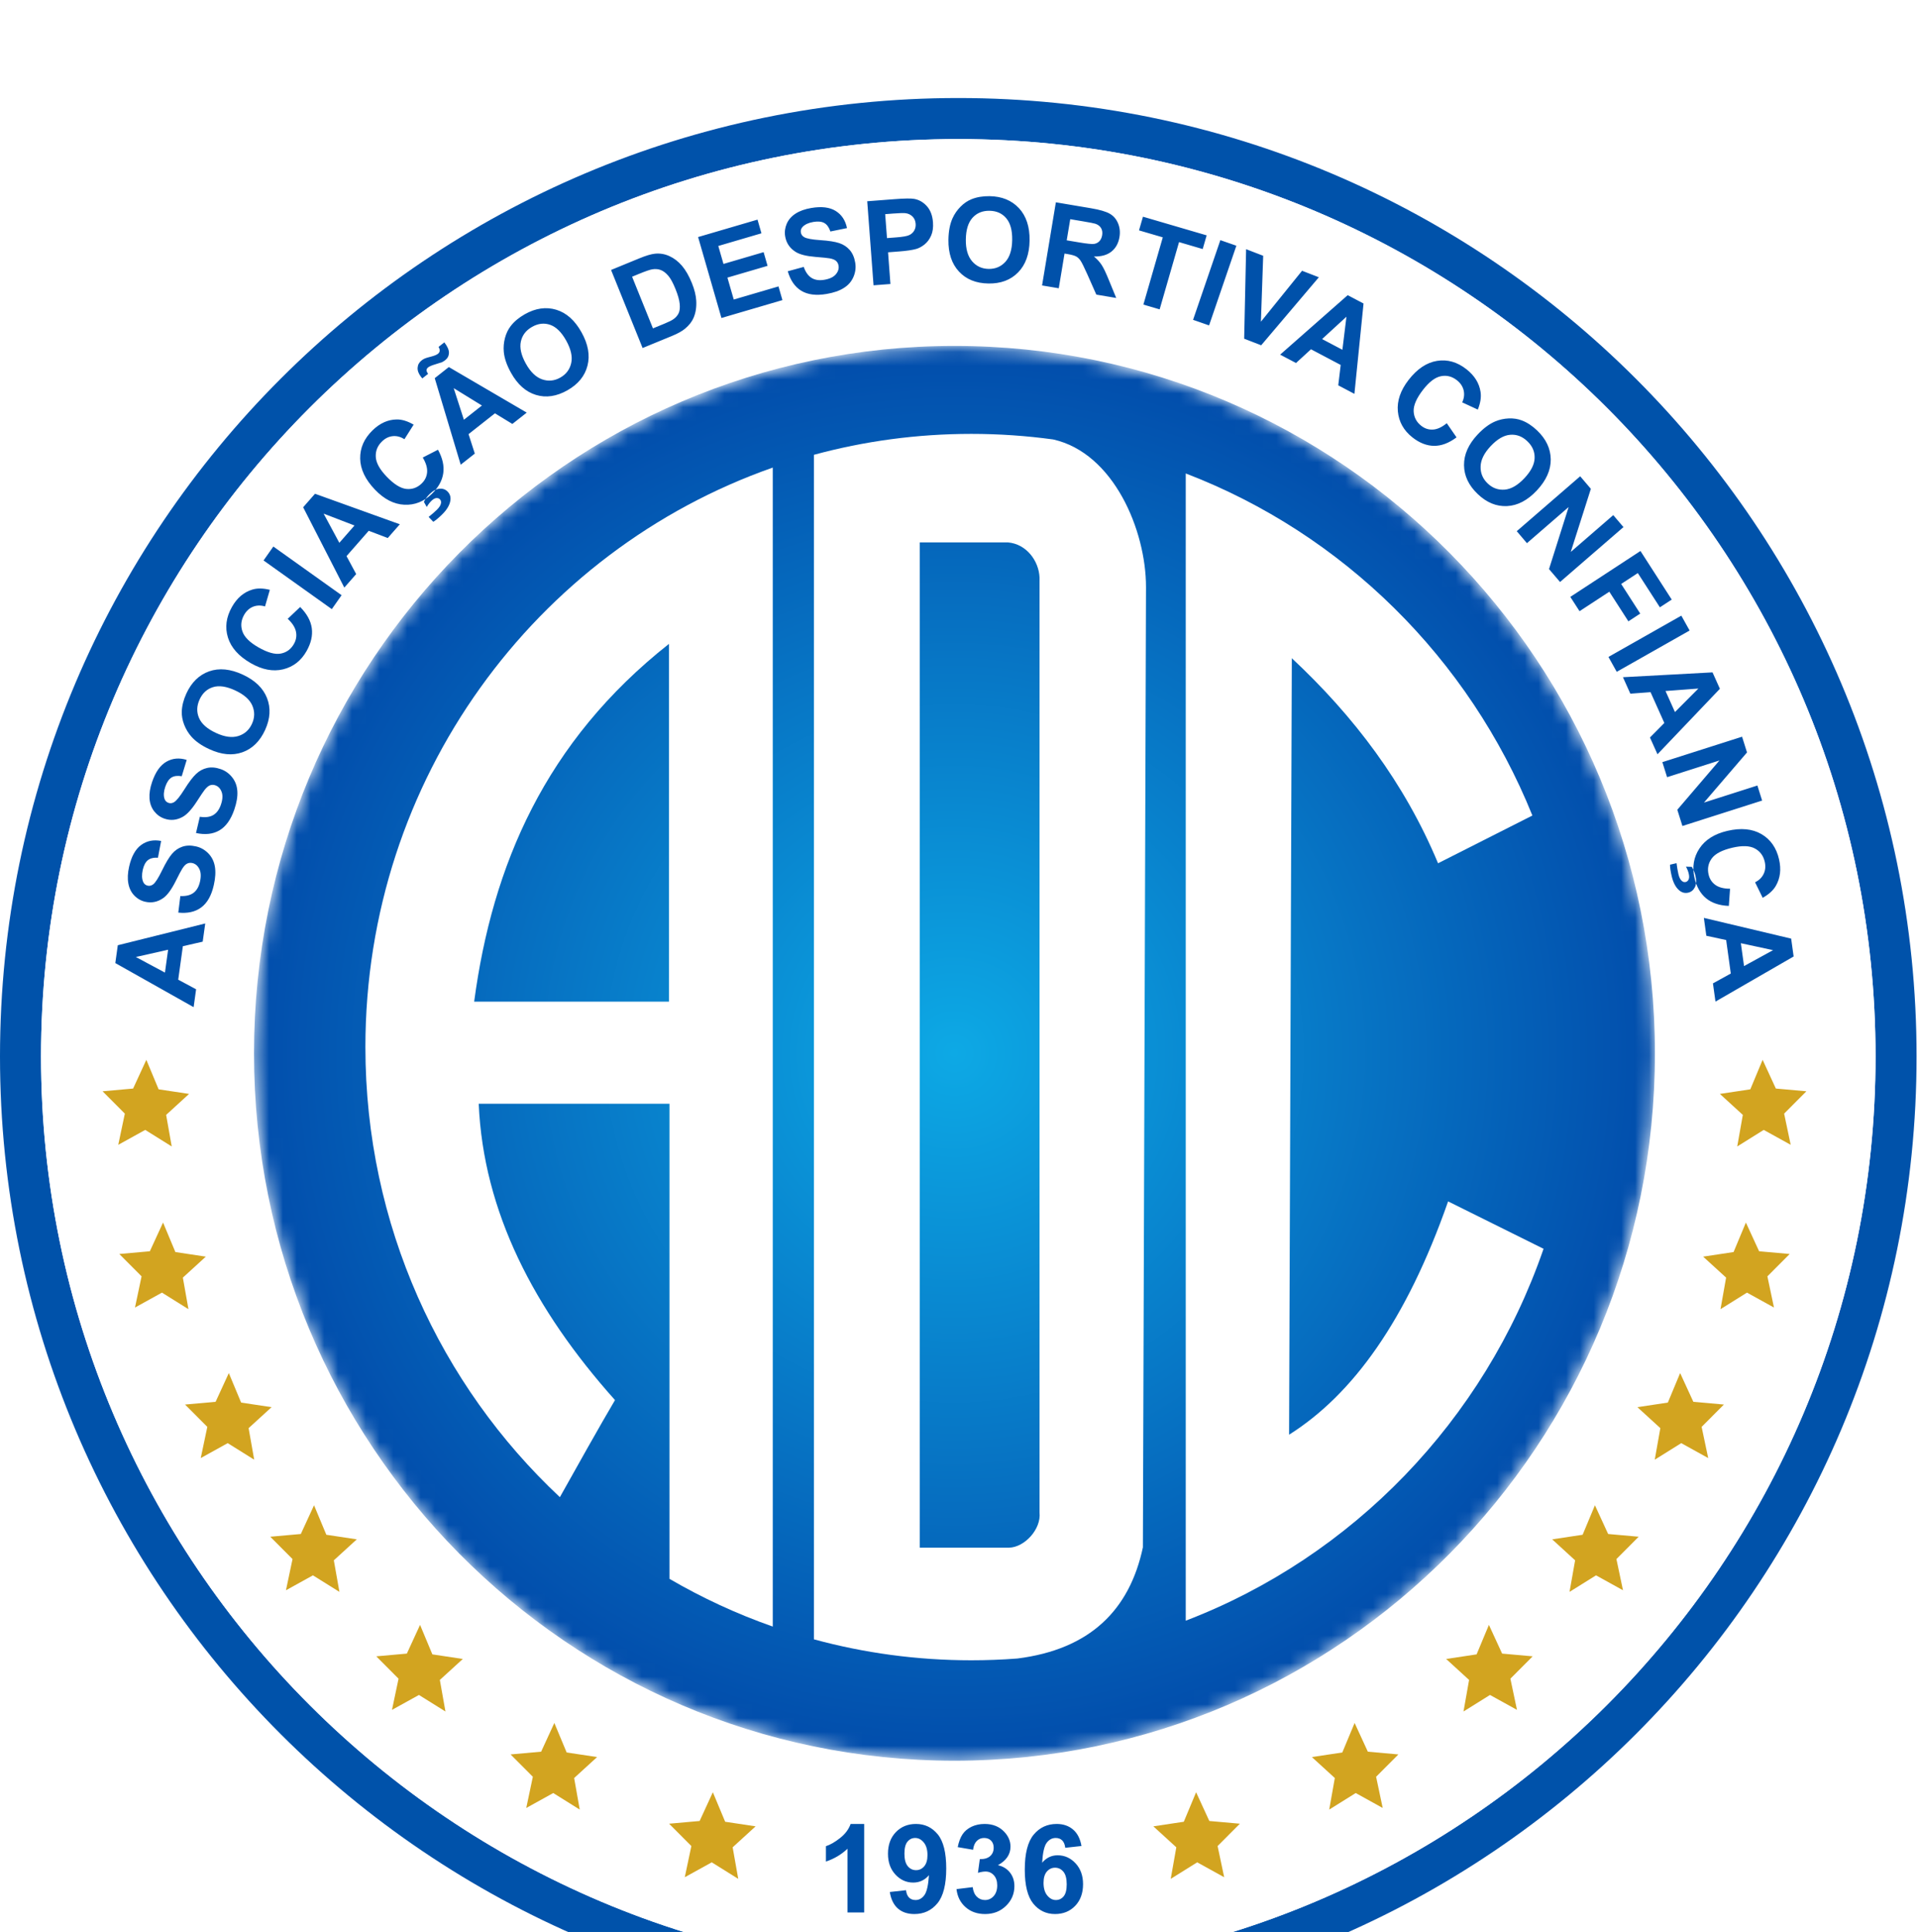 <?xml version="1.0" encoding="UTF-8"?>
<svg width="139px" height="140px" viewBox="0 0 139 140" version="1.1" xmlns="http://www.w3.org/2000/svg" xmlns:xlink="http://www.w3.org/1999/xlink">
    <!-- Generator: sketchtool 52.6 (67491) - http://www.bohemiancoding.com/sketch -->
    <title>09E660AA-E3DD-4F8D-8C79-F2CD0045044B</title>
    <desc>Created with sketchtool.</desc>
    <defs>
        <filter x="-34.9%" y="-34.6%" width="169.8%" height="169.3%" filterUnits="objectBoundingBox" id="filter-1">
            <feOffset dx="0" dy="7" in="SourceAlpha" result="shadowOffsetOuter1"></feOffset>
            <feGaussianBlur stdDeviation="9" in="shadowOffsetOuter1" result="shadowBlurOuter1"></feGaussianBlur>
            <feColorMatrix values="0 0 0 0 0   0 0 0 0 0   0 0 0 0 0  0 0 0 0.63 0" type="matrix" in="shadowBlurOuter1" result="shadowMatrixOuter1"></feColorMatrix>
            <feMerge>
                <feMergeNode in="shadowMatrixOuter1"></feMergeNode>
                <feMergeNode in="SourceGraphic"></feMergeNode>
            </feMerge>
        </filter>
        <path d="M0.408,51.327 C0.408,79.639 23.136,102.588 51.171,102.588 C79.207,102.588 101.935,79.639 101.935,51.327 C101.935,23.016 79.207,0.067 51.171,0.067 C23.136,0.067 0.408,23.016 0.408,51.327" id="path-2"></path>
        <radialGradient cx="50%" cy="50%" fx="50%" fy="50%" r="50%" gradientTransform="translate(0.5,0.5),scale(1,0.99),translate(-0.5,-0.5)" id="radialGradient-4">
            <stop stop-color="#0DA9E5" offset="0%"></stop>
            <stop stop-color="#024EAC" offset="100%"></stop>
        </radialGradient>
    </defs>
    <g id="Asset-Artboard-Page" stroke="none" stroke-width="1" fill="none" fill-rule="evenodd">
        <g id="SimboloConfiança">
            <g filter="url(#filter-1)">
                <g id="Group-5">
                    <path d="M69.448,0.104 C107.803,0.104 138.896,31.197 138.896,69.552 C138.896,107.908 107.803,139 69.448,139 C31.093,139 0,107.908 0,69.552 C0,31.197 31.093,0.104 69.448,0.104 M69.448,3.076 C106.161,3.076 135.923,32.839 135.923,69.552 C135.923,106.266 106.161,136.028 69.448,136.028 C32.735,136.028 2.973,106.266 2.973,69.552 C2.973,32.839 32.735,3.076 69.448,3.076" id="Fill-1" fill="#0052AA"></path>
                    <path d="M69.448,3.077 C106.161,3.077 135.923,32.839 135.923,69.552 C135.923,106.266 106.161,136.028 69.448,136.028 C32.735,136.028 2.973,106.266 2.973,69.552 C2.973,32.839 32.735,3.077 69.448,3.077 M69.448,18.45 C97.671,18.45 120.55,41.329 120.55,69.552 C120.55,97.776 97.671,120.654 69.448,120.654 C41.226,120.654 18.345,97.776 18.345,69.552 C18.345,41.329 41.226,18.45 69.448,18.45" id="Fill-3" fill="#FFFFFF"></path>
                </g>
                <g id="Group-8" transform="translate(18, 18)">
                    <mask id="mask-3" fill="white">
                        <use xlink:href="#path-2"></use>
                    </mask>
                    <g id="Clip-7"></g>
                    <path d="M0.408,51.327 C0.408,79.639 23.136,102.588 51.171,102.588 C79.207,102.588 101.935,79.639 101.935,51.327 C101.935,23.016 79.207,0.067 51.171,0.067 C23.136,0.067 0.408,23.016 0.408,51.327" id="Fill-6" fill="url(#radialGradient-4)" mask="url(#mask-3)"></path>
                </g>
                <g id="Group-47" transform="translate(7, 7)">
                    <path d="M78.932,20.309 C90.329,24.676 99.46,33.705 104.054,45.097 L97.225,48.552 L97.216,48.552 C94.785,42.729 91.111,37.89 86.62,33.698 L86.422,89.965 C91.03,87.058 94.926,81.689 97.946,73.059 L104.864,76.493 L104.846,76.543 C100.568,88.927 91.025,98.809 78.932,103.442 L78.932,20.309 Z" id="Fill-9" fill="#FFFFFF"></path>
                    <path d="M49.004,103.868 C46.388,102.95 43.884,101.789 41.519,100.411 L41.519,65.983 L27.693,65.983 C28.03,73.803 31.693,80.878 37.57,87.457 C36.595,89.095 34.529,92.782 33.575,94.491 C24.909,86.375 19.481,74.768 19.481,61.875 C19.481,42.433 31.82,25.911 49.004,19.883 L49.004,103.868 Z M41.48,58.585 L27.363,58.585 C28.682,48.693 32.52,39.732 41.48,32.659 L41.48,58.585 Z" id="Fill-11" fill="#FFFFFF"></path>
                    <path d="M63.388,17.441 C65.401,17.441 67.381,17.578 69.321,17.844 C69.323,17.845 69.325,17.845 69.327,17.845 C73.712,18.829 76.053,24.435 76.053,28.541 L76.053,28.57 L75.827,98.128 C74.861,102.667 71.997,105.523 66.723,106.184 C66.711,106.185 66.699,106.186 66.687,106.186 C65.598,106.269 64.498,106.311 63.388,106.311 C59.444,106.311 55.621,105.782 51.985,104.793 L51.985,18.957 C55.621,17.97 59.444,17.441 63.388,17.441 Z M59.654,25.306 L66.051,25.306 C67.383,25.42 68.284,26.635 68.337,27.848 L68.337,95.601 C68.468,96.814 67.249,98.127 66.128,98.151 L59.654,98.151 L59.654,25.306 Z" id="Fill-13" fill="#FFFFFF"></path>
                    <path d="M55.629,124.583 L54.418,124.583 L54.418,119.968 C53.977,120.387 53.456,120.696 52.855,120.897 L52.855,119.783 C53.171,119.68 53.514,119.483 53.884,119.19 C54.255,118.898 54.508,118.559 54.647,118.171 L55.629,118.171 L55.629,124.583 Z M57.485,123.102 L58.66,122.972 C58.689,123.214 58.763,123.393 58.883,123.509 C59.001,123.627 59.161,123.684 59.356,123.684 C59.605,123.684 59.816,123.567 59.989,123.333 C60.163,123.1 60.274,122.617 60.323,121.885 C60.017,122.242 59.638,122.419 59.18,122.419 C58.684,122.419 58.254,122.227 57.893,121.839 C57.532,121.452 57.353,120.949 57.353,120.328 C57.353,119.681 57.542,119.16 57.924,118.765 C58.305,118.369 58.792,118.171 59.38,118.171 C60.02,118.171 60.547,118.423 60.959,118.923 C61.369,119.424 61.575,120.249 61.575,121.397 C61.575,122.563 61.362,123.406 60.935,123.923 C60.507,124.441 59.951,124.699 59.265,124.699 C58.772,124.699 58.374,124.565 58.07,124.298 C57.767,124.032 57.57,123.633 57.485,123.102 Z M60.215,120.428 C60.215,120.035 60.126,119.729 59.946,119.512 C59.768,119.295 59.56,119.187 59.324,119.187 C59.101,119.187 58.915,119.276 58.767,119.454 C58.618,119.632 58.545,119.923 58.545,120.326 C58.545,120.738 58.626,121.039 58.787,121.232 C58.947,121.424 59.147,121.52 59.388,121.52 C59.622,121.52 59.817,121.428 59.976,121.243 C60.135,121.057 60.215,120.786 60.215,120.428 Z M62.319,122.893 L63.493,122.75 C63.53,123.051 63.63,123.284 63.794,123.444 C63.957,123.604 64.154,123.684 64.386,123.684 C64.634,123.684 64.844,123.587 65.015,123.396 C65.184,123.204 65.27,122.946 65.27,122.62 C65.27,122.313 65.188,122.067 65.025,121.888 C64.861,121.708 64.663,121.619 64.427,121.619 C64.273,121.619 64.088,121.649 63.873,121.711 L64.008,120.719 C64.334,120.727 64.583,120.655 64.756,120.502 C64.927,120.35 65.013,120.147 65.013,119.893 C65.013,119.678 64.949,119.507 64.823,119.379 C64.697,119.251 64.529,119.187 64.318,119.187 C64.111,119.187 63.934,119.259 63.788,119.405 C63.641,119.551 63.553,119.763 63.521,120.042 L62.407,119.851 C62.485,119.461 62.602,119.152 62.759,118.918 C62.914,118.687 63.135,118.505 63.415,118.37 C63.694,118.238 64.009,118.171 64.356,118.171 C64.952,118.171 65.428,118.364 65.787,118.748 C66.083,119.063 66.232,119.418 66.232,119.815 C66.232,120.376 65.928,120.826 65.321,121.16 C65.683,121.238 65.971,121.414 66.189,121.686 C66.406,121.96 66.515,122.289 66.515,122.675 C66.515,123.235 66.312,123.712 65.907,124.106 C65.502,124.502 64.998,124.699 64.394,124.699 C63.824,124.699 63.349,124.533 62.974,124.199 C62.597,123.867 62.379,123.431 62.319,122.893 Z M71.375,119.769 L70.2,119.899 C70.171,119.656 70.097,119.476 69.976,119.36 C69.855,119.244 69.699,119.187 69.507,119.187 C69.25,119.187 69.034,119.302 68.857,119.534 C68.68,119.766 68.57,120.249 68.525,120.981 C68.826,120.622 69.2,120.442 69.649,120.442 C70.154,120.442 70.589,120.638 70.949,121.026 C71.31,121.416 71.49,121.918 71.49,122.534 C71.49,123.186 71.299,123.712 70.92,124.106 C70.54,124.502 70.053,124.699 69.458,124.699 C68.82,124.699 68.295,124.448 67.884,123.947 C67.474,123.445 67.267,122.624 67.267,121.481 C67.267,120.311 67.482,119.466 67.91,118.948 C68.339,118.43 68.896,118.171 69.58,118.171 C70.059,118.171 70.457,118.309 70.772,118.581 C71.087,118.853 71.287,119.25 71.375,119.769 Z M68.627,122.438 C68.627,122.835 68.719,123.143 68.9,123.359 C69.081,123.576 69.287,123.684 69.521,123.684 C69.745,123.684 69.932,123.596 70.082,123.419 C70.231,123.24 70.306,122.949 70.306,122.545 C70.306,122.13 70.225,121.826 70.065,121.631 C69.902,121.438 69.702,121.342 69.46,121.342 C69.226,121.342 69.031,121.434 68.869,121.619 C68.708,121.804 68.627,122.077 68.627,122.438 Z" id="Fill-15" fill="#0051AA"></path>
                    <path d="M7.874,52.918 L7.69,54.237 L6.252,54.567 L5.916,56.992 L7.212,57.688 L7.032,58.983 L1.357,55.789 L1.537,54.496 L7.874,52.918 Z M5.183,54.821 L2.846,55.349 L4.954,56.478 L5.183,54.821 Z M5.921,52.131 L6.07,50.931 C6.474,50.95 6.791,50.873 7.023,50.7 C7.254,50.527 7.409,50.258 7.492,49.894 C7.579,49.508 7.563,49.198 7.444,48.966 C7.327,48.734 7.159,48.591 6.942,48.541 C6.801,48.509 6.673,48.524 6.556,48.584 C6.44,48.642 6.322,48.767 6.205,48.956 C6.123,49.084 5.967,49.384 5.73,49.855 C5.426,50.46 5.129,50.866 4.838,51.072 C4.431,51.362 3.992,51.453 3.523,51.345 C3.222,51.277 2.957,51.126 2.734,50.895 C2.509,50.663 2.365,50.371 2.301,50.016 C2.236,49.662 2.254,49.258 2.358,48.8 C2.525,48.057 2.816,47.532 3.229,47.231 C3.643,46.929 4.124,46.832 4.677,46.939 L4.447,48.154 C4.13,48.136 3.887,48.196 3.716,48.333 C3.545,48.47 3.42,48.707 3.344,49.042 C3.267,49.389 3.277,49.677 3.376,49.906 C3.44,50.053 3.547,50.144 3.702,50.179 C3.842,50.211 3.975,50.179 4.101,50.083 C4.263,49.96 4.478,49.623 4.746,49.071 C5.014,48.519 5.255,48.121 5.463,47.875 C5.673,47.629 5.922,47.455 6.213,47.356 C6.502,47.256 6.834,47.249 7.206,47.334 C7.545,47.411 7.841,47.578 8.094,47.836 C8.347,48.094 8.507,48.411 8.572,48.79 C8.638,49.171 8.612,49.619 8.495,50.136 C8.326,50.89 8.024,51.428 7.588,51.753 C7.154,52.078 6.597,52.202 5.921,52.131 Z M7.205,46.363 L7.482,45.187 C7.884,45.249 8.207,45.209 8.455,45.062 C8.704,44.916 8.888,44.665 9.009,44.312 C9.137,43.938 9.154,43.628 9.062,43.385 C8.97,43.14 8.819,42.98 8.608,42.908 C8.472,42.86 8.344,42.861 8.22,42.906 C8.098,42.953 7.968,43.064 7.83,43.238 C7.736,43.358 7.547,43.638 7.263,44.08 C6.894,44.649 6.556,45.019 6.244,45.191 C5.807,45.436 5.361,45.478 4.907,45.319 C4.615,45.217 4.368,45.038 4.171,44.785 C3.974,44.529 3.862,44.222 3.835,43.864 C3.81,43.504 3.872,43.104 4.024,42.661 C4.271,41.939 4.616,41.45 5.059,41.197 C5.504,40.942 5.993,40.899 6.531,41.066 L6.171,42.248 C5.858,42.196 5.608,42.228 5.424,42.345 C5.239,42.463 5.09,42.684 4.979,43.01 C4.864,43.346 4.842,43.633 4.917,43.871 C4.964,44.024 5.061,44.127 5.21,44.179 C5.346,44.227 5.482,44.21 5.617,44.127 C5.792,44.024 6.042,43.713 6.369,43.193 C6.694,42.673 6.976,42.303 7.211,42.083 C7.446,41.86 7.712,41.715 8.011,41.649 C8.31,41.581 8.641,41.61 9.002,41.736 C9.33,41.85 9.606,42.048 9.83,42.333 C10.054,42.617 10.178,42.95 10.201,43.334 C10.227,43.719 10.152,44.163 9.981,44.664 C9.73,45.394 9.372,45.896 8.904,46.171 C8.436,46.445 7.87,46.509 7.205,46.363 Z M8.164,40.285 C7.603,40.026 7.17,39.722 6.865,39.375 C6.642,39.12 6.468,38.83 6.344,38.508 C6.221,38.186 6.165,37.871 6.174,37.561 C6.188,37.147 6.297,36.714 6.503,36.262 C6.877,35.444 7.428,34.907 8.155,34.648 C8.884,34.391 9.697,34.471 10.595,34.887 C11.486,35.3 12.072,35.867 12.352,36.587 C12.633,37.308 12.586,38.076 12.215,38.891 C11.838,39.717 11.288,40.258 10.565,40.513 C9.844,40.769 9.042,40.693 8.164,40.285 Z M8.654,39.113 C9.278,39.403 9.816,39.476 10.272,39.335 C10.726,39.193 11.056,38.899 11.26,38.451 C11.465,38.004 11.472,37.563 11.285,37.126 C11.095,36.691 10.681,36.326 10.042,36.03 C9.41,35.737 8.875,35.658 8.437,35.794 C7.998,35.929 7.674,36.228 7.463,36.691 C7.252,37.154 7.239,37.6 7.424,38.028 C7.609,38.458 8.019,38.819 8.654,39.113 Z M13.851,30.841 L14.754,29.986 C15.243,30.478 15.524,30.992 15.596,31.524 C15.666,32.056 15.542,32.606 15.22,33.175 C14.822,33.881 14.254,34.322 13.52,34.502 C12.786,34.68 12.004,34.532 11.175,34.056 C10.299,33.552 9.747,32.932 9.519,32.198 C9.292,31.463 9.389,30.723 9.81,29.98 C10.177,29.33 10.666,28.913 11.277,28.727 C11.639,28.614 12.064,28.62 12.556,28.742 L12.206,29.945 C11.898,29.852 11.608,29.858 11.338,29.966 C11.067,30.076 10.852,30.273 10.691,30.557 C10.468,30.951 10.427,31.351 10.569,31.757 C10.709,32.163 11.093,32.546 11.721,32.906 C12.385,33.288 12.928,33.44 13.346,33.361 C13.766,33.282 14.084,33.048 14.302,32.662 C14.464,32.377 14.513,32.08 14.449,31.771 C14.385,31.463 14.187,31.153 13.851,30.841 Z M17.047,30.14 L12.1,26.613 L12.809,25.604 L17.755,29.131 L17.047,30.14 Z M21.976,23.991 L21.101,24.988 L19.722,24.463 L18.113,26.299 L18.813,27.6 L17.953,28.58 L14.97,22.759 L15.829,21.78 L21.976,23.991 Z M18.691,24.08 L16.453,23.219 L17.592,25.334 L18.691,24.08 Z M23.638,19.155 L24.742,18.589 C25.076,19.199 25.201,19.77 25.122,20.302 C25.043,20.833 24.77,21.326 24.302,21.782 C23.724,22.346 23.057,22.61 22.302,22.575 C21.547,22.539 20.838,22.175 20.175,21.483 C19.474,20.753 19.117,20.002 19.102,19.233 C19.089,18.463 19.387,17.781 19.998,17.186 C20.531,16.666 21.117,16.403 21.753,16.397 C22.133,16.391 22.54,16.517 22.977,16.772 L22.308,17.829 C22.039,17.653 21.758,17.577 21.469,17.605 C21.178,17.633 20.916,17.761 20.683,17.989 C20.36,18.304 20.209,18.677 20.233,19.106 C20.254,19.536 20.517,20.011 21.018,20.535 C21.549,21.089 22.029,21.388 22.451,21.431 C22.877,21.473 23.247,21.339 23.565,21.03 C23.799,20.802 23.929,20.53 23.954,20.217 C23.977,19.902 23.874,19.548 23.638,19.155 Z M24.401,23.811 L24.063,23.459 C24.289,23.28 24.487,23.108 24.659,22.942 C24.836,22.77 24.936,22.61 24.96,22.462 C24.979,22.35 24.953,22.257 24.88,22.181 C24.815,22.113 24.727,22.084 24.618,22.093 C24.508,22.104 24.389,22.172 24.261,22.298 C24.133,22.423 24.023,22.569 23.927,22.739 L23.719,22.366 C23.821,22.161 23.961,21.972 24.14,21.798 C24.388,21.555 24.629,21.428 24.862,21.412 C25.097,21.396 25.29,21.467 25.442,21.625 C25.611,21.801 25.677,22.013 25.64,22.263 C25.591,22.601 25.387,22.944 25.028,23.294 C24.772,23.543 24.563,23.715 24.401,23.811 Z M31.173,15.9 L30.132,16.721 L28.869,15.951 L26.956,17.46 L27.41,18.869 L26.388,19.675 L24.506,13.404 L25.527,12.598 L31.173,15.9 Z M27.925,15.386 L25.88,14.128 L26.619,16.417 L27.925,15.386 Z M24.026,13.089 L23.606,13.421 C23.564,13.372 23.533,13.334 23.511,13.306 C23.332,13.077 23.251,12.855 23.266,12.645 C23.28,12.434 23.375,12.259 23.548,12.122 C23.625,12.062 23.701,12.014 23.78,11.98 C23.858,11.945 24.014,11.898 24.245,11.84 C24.478,11.78 24.644,11.713 24.742,11.635 C24.811,11.581 24.852,11.512 24.865,11.432 C24.877,11.35 24.849,11.254 24.782,11.139 L25.201,10.808 C25.431,11.108 25.542,11.363 25.536,11.576 C25.528,11.79 25.439,11.962 25.271,12.095 C25.196,12.154 25.119,12.203 25.035,12.245 C24.975,12.27 24.813,12.321 24.553,12.399 C24.291,12.477 24.116,12.551 24.026,12.624 C23.956,12.679 23.918,12.742 23.914,12.817 C23.907,12.89 23.945,12.982 24.026,13.089 Z M30.032,13.012 C29.728,12.469 29.556,11.967 29.511,11.506 C29.479,11.167 29.508,10.83 29.595,10.496 C29.683,10.163 29.821,9.874 30.01,9.629 C30.261,9.302 30.602,9.016 31.032,8.772 C31.811,8.331 32.57,8.223 33.309,8.444 C34.05,8.668 34.661,9.213 35.145,10.083 C35.625,10.944 35.769,11.75 35.576,12.498 C35.384,13.248 34.899,13.842 34.123,14.282 C33.337,14.727 32.576,14.84 31.843,14.618 C31.11,14.397 30.506,13.862 30.032,13.012 Z M31.111,12.353 C31.447,12.957 31.841,13.335 32.293,13.491 C32.742,13.645 33.181,13.602 33.606,13.361 C34.033,13.12 34.295,12.767 34.398,12.303 C34.499,11.839 34.376,11.298 34.032,10.679 C33.691,10.068 33.303,9.688 32.87,9.538 C32.436,9.388 32,9.437 31.558,9.688 C31.118,9.937 30.848,10.291 30.748,10.747 C30.648,11.205 30.769,11.74 31.111,12.353 Z M37.285,5.562 L39.351,4.714 C39.817,4.523 40.187,4.412 40.46,4.385 C40.828,4.347 41.179,4.405 41.515,4.56 C41.85,4.712 42.152,4.944 42.421,5.256 C42.688,5.567 42.93,5.988 43.144,6.517 C43.332,6.983 43.436,7.408 43.458,7.792 C43.484,8.261 43.419,8.676 43.261,9.037 C43.144,9.312 42.94,9.57 42.65,9.815 C42.433,9.997 42.116,10.173 41.698,10.345 L39.57,11.219 L37.285,5.562 Z M38.808,6.052 L40.32,9.796 L41.163,9.45 C41.477,9.321 41.698,9.21 41.823,9.117 C41.989,8.995 42.108,8.853 42.183,8.694 C42.26,8.533 42.285,8.312 42.259,8.027 C42.233,7.743 42.131,7.381 41.954,6.944 C41.778,6.507 41.606,6.188 41.434,5.985 C41.263,5.782 41.082,5.645 40.892,5.569 C40.702,5.495 40.492,5.478 40.262,5.517 C40.091,5.547 39.774,5.655 39.314,5.844 L38.808,6.052 Z M45.284,9.043 L43.592,3.178 L47.898,1.915 L48.183,2.906 L45.056,3.824 L45.431,5.126 L48.34,4.273 L48.626,5.265 L45.717,6.117 L46.176,7.706 L49.418,6.755 L49.703,7.747 L45.284,9.043 Z M50.09,5.657 L51.247,5.342 C51.384,5.726 51.574,5.992 51.821,6.143 C52.067,6.293 52.373,6.337 52.738,6.275 C53.125,6.21 53.404,6.077 53.573,5.879 C53.741,5.68 53.808,5.47 53.771,5.249 C53.748,5.106 53.686,4.992 53.587,4.905 C53.488,4.819 53.329,4.756 53.111,4.719 C52.962,4.691 52.628,4.659 52.107,4.617 C51.435,4.563 50.949,4.44 50.65,4.247 C50.229,3.977 49.98,3.602 49.901,3.124 C49.849,2.817 49.888,2.514 50.014,2.216 C50.143,1.919 50.355,1.674 50.657,1.479 C50.958,1.284 51.335,1.15 51.794,1.072 C52.541,0.946 53.132,1.017 53.565,1.288 C54,1.56 54.271,1.973 54.383,2.529 L53.18,2.775 C53.077,2.472 52.93,2.269 52.74,2.161 C52.548,2.053 52.283,2.026 51.947,2.083 C51.599,2.142 51.338,2.261 51.166,2.44 C51.056,2.556 51.013,2.691 51.039,2.849 C51.062,2.991 51.142,3.103 51.279,3.184 C51.452,3.288 51.843,3.361 52.452,3.402 C53.06,3.442 53.517,3.515 53.822,3.617 C54.128,3.719 54.382,3.886 54.583,4.118 C54.785,4.351 54.917,4.657 54.98,5.037 C55.038,5.382 54.997,5.722 54.856,6.055 C54.716,6.39 54.485,6.659 54.16,6.863 C53.838,7.07 53.416,7.216 52.897,7.303 C52.142,7.431 51.533,7.353 51.069,7.07 C50.606,6.788 50.281,6.316 50.09,5.657 Z M56.307,6.674 L55.849,0.584 L57.805,0.434 C58.547,0.377 59.031,0.37 59.261,0.414 C59.613,0.48 59.918,0.656 60.175,0.944 C60.431,1.233 60.577,1.62 60.614,2.103 C60.642,2.478 60.598,2.797 60.484,3.062 C60.369,3.328 60.213,3.541 60.017,3.702 C59.821,3.863 59.618,3.976 59.408,4.038 C59.121,4.119 58.702,4.181 58.151,4.223 L57.359,4.284 L57.53,6.58 L56.307,6.674 Z M57.15,1.52 L57.281,3.254 L57.946,3.203 C58.425,3.167 58.742,3.11 58.899,3.034 C59.056,2.958 59.175,2.849 59.256,2.705 C59.337,2.562 59.372,2.4 59.358,2.218 C59.342,1.996 59.263,1.819 59.124,1.683 C58.984,1.549 58.815,1.471 58.615,1.448 C58.468,1.432 58.175,1.441 57.737,1.474 L57.15,1.52 Z M61.734,3.372 C61.743,2.75 61.844,2.228 62.036,1.807 C62.177,1.498 62.37,1.221 62.612,0.977 C62.853,0.733 63.118,0.553 63.403,0.438 C63.783,0.283 64.221,0.209 64.713,0.215 C65.608,0.229 66.317,0.52 66.847,1.087 C67.373,1.655 67.63,2.437 67.616,3.434 C67.599,4.422 67.322,5.191 66.782,5.74 C66.242,6.291 65.526,6.558 64.636,6.544 C63.734,6.531 63.021,6.242 62.498,5.679 C61.975,5.117 61.72,4.347 61.734,3.372 Z M62.995,3.35 C62.985,4.043 63.137,4.57 63.449,4.932 C63.76,5.294 64.161,5.479 64.649,5.487 C65.138,5.495 65.542,5.323 65.862,4.974 C66.18,4.622 66.344,4.094 66.355,3.385 C66.365,2.684 66.22,2.158 65.92,1.81 C65.621,1.459 65.218,1.282 64.713,1.274 C64.207,1.266 63.796,1.434 63.482,1.778 C63.169,2.123 63.006,2.647 62.995,3.35 Z M68.52,6.685 L69.52,0.661 L72.061,1.09 C72.7,1.198 73.156,1.331 73.427,1.488 C73.7,1.645 73.899,1.876 74.026,2.181 C74.154,2.489 74.19,2.819 74.13,3.175 C74.056,3.627 73.863,3.978 73.551,4.228 C73.239,4.479 72.816,4.598 72.28,4.587 C72.515,4.783 72.701,4.988 72.839,5.2 C72.978,5.413 73.153,5.778 73.361,6.294 L73.894,7.592 L72.452,7.349 L71.805,5.888 C71.572,5.368 71.409,5.038 71.314,4.896 C71.219,4.756 71.113,4.652 70.992,4.585 C70.87,4.519 70.67,4.462 70.392,4.415 L70.148,4.374 L69.73,6.889 L68.52,6.685 Z M70.306,3.415 L71.2,3.565 C71.778,3.663 72.143,3.698 72.296,3.674 C72.448,3.649 72.576,3.583 72.676,3.476 C72.778,3.369 72.844,3.225 72.875,3.043 C72.908,2.841 72.88,2.668 72.794,2.525 C72.708,2.381 72.569,2.277 72.38,2.213 C72.283,2.181 71.991,2.124 71.503,2.042 L70.562,1.883 L70.306,3.415 Z M75.863,8.072 L77.269,3.199 L75.546,2.694 L75.832,1.703 L80.448,3.055 L80.161,4.047 L78.447,3.544 L77.041,8.418 L75.863,8.072 Z M79.463,9.176 L81.441,3.402 L82.601,3.806 L80.623,9.58 L79.463,9.176 Z M83.166,10.543 L83.307,4.057 L84.545,4.535 L84.38,9.312 L87.362,5.621 L88.579,6.092 L84.4,11.02 L83.166,10.543 Z M91.156,14.541 L89.985,13.923 L90.162,12.446 L88.009,11.31 L86.923,12.305 L85.774,11.699 L90.67,7.389 L91.817,7.995 L91.156,14.541 Z M90.285,11.346 L90.579,8.95 L88.814,10.57 L90.285,11.346 Z M97.849,16.668 L98.557,17.693 C98.002,18.109 97.459,18.314 96.925,18.308 C96.394,18.302 95.871,18.098 95.359,17.694 C94.725,17.193 94.375,16.564 94.304,15.805 C94.236,15.047 94.495,14.289 95.083,13.53 C95.705,12.73 96.394,12.27 97.148,12.15 C97.902,12.03 98.614,12.234 99.282,12.762 C99.866,13.223 100.205,13.771 100.299,14.408 C100.356,14.785 100.289,15.209 100.099,15.681 L98.968,15.158 C99.104,14.864 99.14,14.574 99.073,14.288 C99.005,14.002 98.843,13.759 98.588,13.557 C98.234,13.278 97.847,13.177 97.428,13.261 C97.009,13.342 96.577,13.669 96.132,14.242 C95.661,14.849 95.433,15.368 95.449,15.796 C95.467,16.228 95.649,16.579 95.996,16.853 C96.252,17.055 96.538,17.148 96.85,17.129 C97.162,17.11 97.495,16.958 97.849,16.668 Z M100.083,17.489 C100.507,17.036 100.932,16.721 101.355,16.54 C101.666,16.409 101.994,16.336 102.336,16.321 C102.678,16.307 102.992,16.354 103.281,16.463 C103.665,16.608 104.037,16.85 104.396,17.192 C105.046,17.812 105.374,18.509 105.384,19.288 C105.391,20.066 105.056,20.816 104.378,21.54 C103.704,22.259 102.983,22.636 102.217,22.673 C101.45,22.711 100.742,22.421 100.096,21.804 C99.44,21.18 99.108,20.482 99.1,19.71 C99.091,18.938 99.419,18.198 100.083,17.489 Z M101.027,18.332 C100.556,18.835 100.314,19.326 100.301,19.807 C100.288,20.286 100.459,20.696 100.814,21.034 C101.17,21.372 101.582,21.52 102.052,21.481 C102.521,21.44 102.998,21.161 103.481,20.646 C103.958,20.136 104.205,19.651 104.216,19.188 C104.231,18.727 104.054,18.321 103.685,17.971 C103.319,17.621 102.903,17.466 102.441,17.506 C101.978,17.546 101.508,17.82 101.027,18.332 Z M102.921,24.492 L107.518,20.513 L108.292,21.422 L106.835,25.995 L109.915,23.328 L110.654,24.196 L106.058,28.174 L105.259,27.238 L106.681,22.744 L103.659,25.36 L102.921,24.492 Z M106.803,29.253 L111.886,25.927 L114.152,29.448 L113.294,30.009 L111.694,27.527 L110.488,28.316 L111.87,30.463 L111.012,31.025 L109.63,28.878 L107.472,30.29 L106.803,29.253 Z M109.566,33.605 L114.848,30.613 L115.449,31.691 L110.167,34.683 L109.566,33.605 Z M113.12,40.657 L112.575,39.443 L113.617,38.39 L112.617,36.157 L111.153,36.267 L110.618,35.074 L117.109,34.723 L117.643,35.913 L113.12,40.657 Z M114.386,37.599 L116.084,35.895 L113.703,36.074 L114.386,37.599 Z M113.474,41.228 L119.25,39.385 L119.608,40.525 L116.489,44.158 L120.361,42.922 L120.703,44.012 L114.927,45.855 L114.557,44.678 L117.612,41.106 L113.816,42.318 L113.474,41.228 Z M118.379,50.4 L118.291,51.646 C117.6,51.619 117.05,51.432 116.638,51.09 C116.228,50.748 115.95,50.258 115.804,49.621 C115.622,48.83 115.741,48.117 116.161,47.483 C116.581,46.85 117.255,46.424 118.185,46.208 C119.168,45.979 119.991,46.058 120.652,46.442 C121.313,46.827 121.739,47.437 121.93,48.271 C122.097,48.999 122.018,49.641 121.695,50.195 C121.504,50.525 121.187,50.812 120.744,51.058 L120.192,49.934 C120.48,49.793 120.688,49.59 120.815,49.325 C120.941,49.06 120.966,48.768 120.894,48.449 C120.793,48.007 120.553,47.685 120.176,47.484 C119.8,47.281 119.26,47.263 118.557,47.426 C117.812,47.599 117.311,47.858 117.056,48.202 C116.802,48.548 116.724,48.937 116.823,49.37 C116.897,49.69 117.06,49.942 117.315,50.126 C117.57,50.308 117.923,50.4 118.379,50.4 Z M114.029,48.659 L114.501,48.549 C114.537,48.835 114.58,49.095 114.634,49.33 C114.689,49.571 114.772,49.74 114.886,49.837 C114.972,49.912 115.064,49.937 115.167,49.913 C115.258,49.892 115.328,49.831 115.376,49.731 C115.424,49.631 115.427,49.493 115.387,49.317 C115.347,49.143 115.279,48.972 115.184,48.801 L115.608,48.815 C115.73,49.009 115.818,49.228 115.874,49.471 C115.952,49.811 115.936,50.084 115.83,50.295 C115.721,50.504 115.561,50.636 115.35,50.685 C115.112,50.74 114.899,50.688 114.706,50.527 C114.443,50.311 114.256,49.957 114.144,49.467 C114.065,49.118 114.026,48.848 114.029,48.659 Z M117.323,58.579 L117.139,57.26 L118.433,56.546 L118.097,54.119 L116.66,53.809 L116.482,52.514 L122.808,54.017 L122.987,55.311 L117.323,58.579 Z M119.393,56.006 L121.496,54.852 L119.162,54.349 L119.393,56.006 Z" id="Fill-17" fill="#0051AA"></path>
                    <polygon id="Fill-19" fill="#D2A420" points="3.605 62.8 4.496 64.937 6.702 65.269 5.04 66.79 5.445 69.077 3.525 67.878 1.57 68.958 2.047 66.698 0.434 65.079 2.647 64.881"></polygon>
                    <polygon id="Fill-21" fill="#D2A420" points="4.817 74.591 5.71 76.729 7.915 77.062 6.252 78.581 6.657 80.868 4.738 79.669 2.783 80.749 3.26 78.489 1.646 76.87 3.86 76.672"></polygon>
                    <polygon id="Fill-23" fill="#D2A420" points="9.583 85.499 10.475 87.637 12.681 87.969 11.017 89.489 11.422 91.775 9.503 90.576 7.548 91.658 8.025 89.398 6.411 87.779 8.625 87.581"></polygon>
                    <polygon id="Fill-25" fill="#D2A420" points="15.759 95.078 16.65 97.215 18.856 97.548 17.193 99.068 17.598 101.354 15.679 100.156 13.724 101.237 14.2 98.977 12.587 97.358 14.801 97.16"></polygon>
                    <polygon id="Fill-27" fill="#D2A420" points="23.442 103.746 24.334 105.883 26.54 106.216 24.876 107.736 25.282 110.022 23.362 108.824 21.408 109.904 21.884 107.645 20.27 106.025 22.485 105.827"></polygon>
                    <polygon id="Fill-29" fill="#D2A420" points="33.174 110.853 34.066 112.992 36.272 113.324 34.609 114.843 35.014 117.13 33.095 115.931 31.139 117.013 31.616 114.752 30.002 113.133 32.217 112.935"></polygon>
                    <polygon id="Fill-31" fill="#D2A420" points="44.661 115.874 45.554 118.012 47.759 118.344 46.096 119.864 46.501 122.15 44.582 120.952 42.627 122.032 43.104 119.773 41.49 118.154 43.704 117.956"></polygon>
                    <polygon id="Fill-33" fill="#D2A420" points="120.739 62.8 119.848 64.937 117.642 65.269 119.305 66.79 118.9 69.077 120.819 67.878 122.774 68.958 122.298 66.698 123.911 65.079 121.698 64.881"></polygon>
                    <polygon id="Fill-35" fill="#D2A420" points="119.527 74.591 118.635 76.729 116.429 77.062 118.093 78.581 117.688 80.868 119.606 79.669 121.562 80.749 121.085 78.489 122.699 76.87 120.485 76.672"></polygon>
                    <polygon id="Fill-37" fill="#D2A420" points="114.762 85.499 113.871 87.637 111.664 87.969 113.327 89.489 112.922 91.775 114.842 90.576 116.796 91.658 116.319 89.398 117.933 87.779 115.719 87.581"></polygon>
                    <polygon id="Fill-39" fill="#D2A420" points="108.586 95.078 107.695 97.215 105.489 97.548 107.151 99.068 106.746 101.354 108.666 100.156 110.62 101.237 110.144 98.977 111.757 97.358 109.544 97.16"></polygon>
                    <polygon id="Fill-41" fill="#D2A420" points="100.903 103.746 100.011 105.883 97.805 106.216 99.467 107.736 99.062 110.022 100.982 108.824 102.937 109.904 102.46 107.645 104.074 106.025 101.861 105.827"></polygon>
                    <polygon id="Fill-43" fill="#D2A420" points="91.171 110.853 90.279 112.992 88.073 113.324 89.736 114.843 89.33 117.13 91.251 115.931 93.206 117.013 92.728 114.752 94.342 113.133 92.129 112.935"></polygon>
                    <polygon id="Fill-45" fill="#D2A420" points="79.683 115.874 78.792 118.012 76.585 118.344 78.249 119.864 77.844 122.15 79.763 120.952 81.718 122.032 81.241 119.773 82.854 118.154 80.641 117.956"></polygon>
                </g>
            </g>
        </g>
    </g>
</svg>